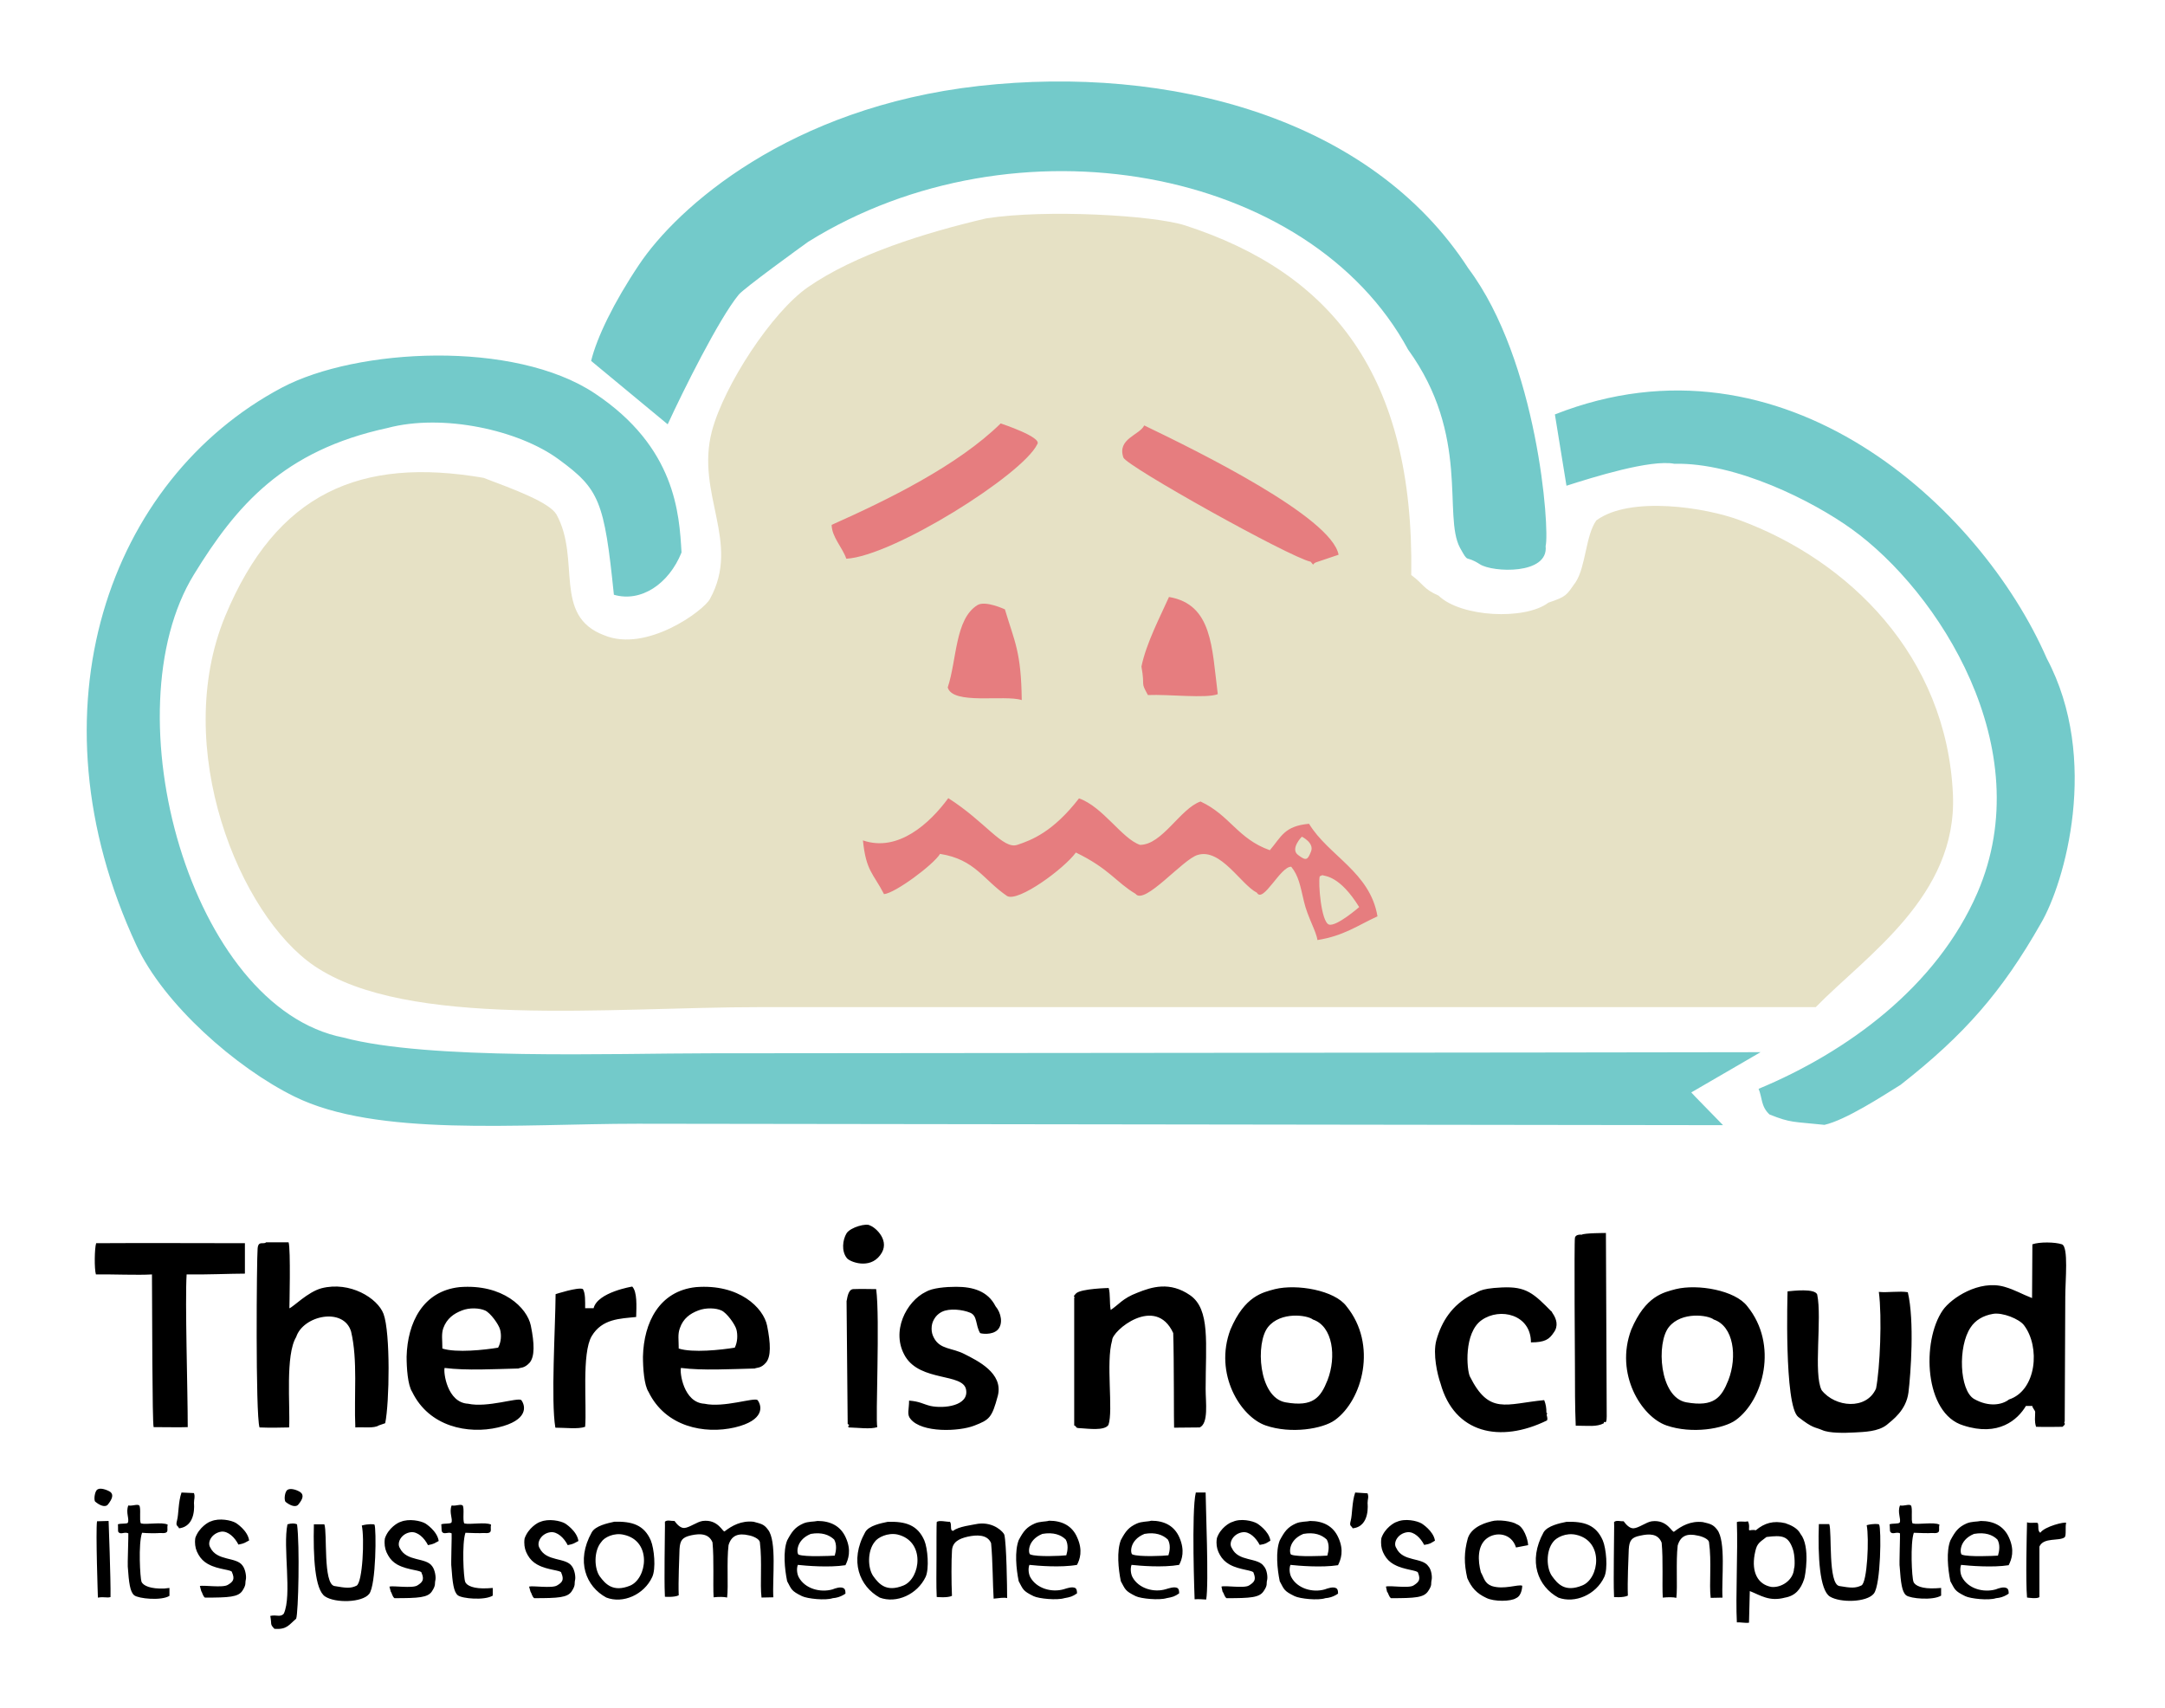 <?xml version="1.0" encoding="UTF-8" standalone="no"?>
<svg
   xmlns:ooo="http://xml.openoffice.org/svg/export"
   xmlns:dc="http://purl.org/dc/elements/1.1/"
   xmlns:cc="http://creativecommons.org/ns#"
   xmlns:rdf="http://www.w3.org/1999/02/22-rdf-syntax-ns#"
   xmlns:svg="http://www.w3.org/2000/svg"
   xmlns="http://www.w3.org/2000/svg"
   xmlns:sodipodi="http://sodipodi.sourceforge.net/DTD/sodipodi-0.dtd"
   xmlns:inkscape="http://www.inkscape.org/namespaces/inkscape"
   inkscape:version="1.0 (4035a4fb49, 2020-05-01)"
   sodipodi:docname="ther-is-no-cloud_shadow.svg"
   id="svg100"
   xml:space="preserve"
   stroke-linejoin="round"
   stroke-width="28.222"
   fill-rule="evenodd"
   preserveAspectRatio="xMidYMid"
   viewBox="0 0 27038.856 21389.981"
   height="213"
   width="270"
   version="1.2"><sodipodi:namedview
   inkscape:current-layer="id3"
   inkscape:window-maximized="1"
   inkscape:window-y="32"
   inkscape:window-x="0"
   inkscape:cy="414.27069"
   inkscape:cx="520.28619"
   inkscape:zoom="1.0659473"
   lock-margins="false"
   fit-margin-bottom="-18"
   fit-margin-right="-22"
   fit-margin-left="-22"
   fit-margin-top="-18"
   inkscape:document-rotation="0"
   showgrid="false"
   id="namedview102"
   inkscape:window-height="1408"
   inkscape:window-width="2560"
   inkscape:pageshadow="2"
   inkscape:pageopacity="0"
   guidetolerance="10"
   gridtolerance="10"
   objecttolerance="10"
   borderopacity="1"
   bordercolor="#666666"
   pagecolor="#ffffff" />
 <defs
   id="defs8"
   class="ClipPathGroup">
  <clipPath
   clipPathUnits="userSpaceOnUse"
   id="presentation_clip_path">
   <rect
   id="rect2"
   height="25020"
   width="31470"
   y="0"
   x="0" />
  </clipPath>
  <clipPath
   clipPathUnits="userSpaceOnUse"
   id="presentation_clip_path_shrink">
   <rect
   id="rect5"
   height="24970"
   width="31408"
   y="25"
   x="31" />
  </clipPath>
 <filter
   id="filter1419"
   inkscape:label="Drop Shadow"
   style="color-interpolation-filters:sRGB"><feFlood
     id="feFlood1409"
     result="flood"
     flood-color="rgb(0,0,0)"
     flood-opacity="0.515" /><feComposite
     in2="SourceGraphic"
     id="feComposite1411"
     result="composite1"
     operator="in" /><feGaussianBlur
     id="feGaussianBlur1413"
     result="blur"
     stdDeviation="130.555"
     in="composite1" /><feOffset
     id="feOffset1415"
     result="offset"
     dy="50"
     dx="50" /><feComposite
     id="feComposite1417"
     result="composite2"
     operator="over"
     in2="offset"
     in="SourceGraphic" /></filter>
       
      </defs>
 <defs
   id="defs12"
   class="TextShapeIndex">
  <g
   id="g10"
   ooo:id-list="id3 id4 id5 id6 id7"
   ooo:slide="id1" />
 </defs>
 <defs
   id="defs44"
   class="EmbeddedBulletChars">
  <g
   transform="matrix(4.8828125e-4,0,0,-4.8828125e-4,0,0)"
   id="bullet-char-template-57356">
   <path
   id="path14"
   d="M 580,1141 1163,571 580,0 -4,571 Z" />
  </g>
  <g
   transform="matrix(4.8828125e-4,0,0,-4.8828125e-4,0,0)"
   id="bullet-char-template-57354">
   <path
   id="path17"
   d="M 8,1128 H 1137 V 0 H 8 Z" />
  </g>
  <g
   transform="matrix(4.8828125e-4,0,0,-4.8828125e-4,0,0)"
   id="bullet-char-template-10146">
   <path
   id="path20"
   d="M 174,0 602,739 174,1481 1456,739 Z M 1358,739 309,1346 659,739 Z" />
  </g>
  <g
   transform="matrix(4.8828125e-4,0,0,-4.8828125e-4,0,0)"
   id="bullet-char-template-10132">
   <path
   id="path23"
   d="M 2015,739 1276,0 H 717 l 543,543 H 174 v 393 h 1086 l -543,545 h 557 z" />
  </g>
  <g
   transform="matrix(4.8828125e-4,0,0,-4.8828125e-4,0,0)"
   id="bullet-char-template-10007">
   <path
   id="path26"
   d="m 0,-2 c -7,16 -16,29 -25,39 l 381,530 c -94,256 -141,385 -141,387 0,25 13,38 40,38 9,0 21,-2 34,-5 21,4 42,12 65,25 l 27,-13 111,-251 280,301 64,-25 24,25 c 21,-10 41,-24 62,-43 C 886,937 835,863 770,784 769,783 710,716 594,584 L 774,223 c 0,-27 -21,-55 -63,-84 l 16,-20 C 717,90 699,76 672,76 641,76 570,178 457,381 L 164,-76 c -22,-34 -53,-51 -92,-51 -42,0 -63,17 -64,51 -7,9 -10,24 -10,44 0,9 1,19 2,30 z" />
  </g>
  <g
   transform="matrix(4.8828125e-4,0,0,-4.8828125e-4,0,0)"
   id="bullet-char-template-10004">
   <path
   id="path29"
   d="M 285,-33 C 182,-33 111,30 74,156 52,228 41,333 41,471 c 0,78 14,145 41,201 34,71 87,106 158,106 53,0 88,-31 106,-94 l 23,-176 c 8,-64 28,-97 59,-98 l 735,706 c 11,11 33,17 66,17 42,0 63,-15 63,-46 V 965 c 0,-36 -10,-64 -30,-84 L 442,47 C 390,-6 338,-33 285,-33 Z" />
  </g>
  <g
   transform="matrix(4.8828125e-4,0,0,-4.8828125e-4,0,0)"
   id="bullet-char-template-9679">
   <path
   id="path32"
   d="M 813,0 C 632,0 489,54 383,161 276,268 223,411 223,592 c 0,181 53,324 160,431 106,107 249,161 430,161 179,0 323,-54 432,-161 108,-107 162,-251 162,-431 0,-180 -54,-324 -162,-431 C 1136,54 992,0 813,0 Z" />
  </g>
  <g
   transform="matrix(4.8828125e-4,0,0,-4.8828125e-4,0,0)"
   id="bullet-char-template-8226">
   <path
   id="path35"
   d="m 346,457 c -73,0 -137,26 -191,78 -54,51 -81,114 -81,188 0,73 27,136 81,188 54,52 118,78 191,78 73,0 134,-26 185,-79 51,-51 77,-114 77,-187 0,-75 -25,-137 -76,-188 -50,-52 -112,-78 -186,-78 z" />
  </g>
  <g
   transform="matrix(4.8828125e-4,0,0,-4.8828125e-4,0,0)"
   id="bullet-char-template-8211">
   <path
   id="path38"
   d="M -4,459 H 1135 V 606 H -4 Z" />
  </g>
  <g
   transform="matrix(4.8828125e-4,0,0,-4.8828125e-4,0,0)"
   id="bullet-char-template-61548">
   <path
   id="path41"
   d="m 173,740 c 0,163 58,303 173,419 116,115 255,173 419,173 163,0 302,-58 418,-173 116,-116 174,-256 174,-419 0,-163 -58,-303 -174,-418 C 1067,206 928,148 765,148 601,148 462,206 346,322 231,437 173,577 173,740 Z" />
  </g>
 </defs>
 <defs
   id="defs46"
   class="TextEmbeddedBitmaps" />
 
 <g
   inkscape:label="g98"
   style="opacity:1"
   transform="translate(86.569,-114.626)"
   id="g98"
   class="SlideGroup">
  <g
   id="g96">
   <g
   id="container-id1">
    <g
   style="display:inline"
   clip-path="url(#presentation_clip_path)"
   class="Slide"
   id="id1">
     <g
   style="display:inline"
   id="g92"
   class="Page">
      <g
   id="id3"
   style="display:inline;fill:#ffffff;fill-opacity:1;stroke:none;stroke-opacity:1;filter:url(#filter1419)">
        
        
        
        
       <path
   style="display:inline;fill:#ffffff;fill-opacity:1;stroke:none;stroke-opacity:1"
   id="path893"
   d="m 1056,17851 106,-1062 c -445,-95 -477,-67 -773,-515 0,-31 -4,-56 -4,-88 0,-303 29,-557 89,-857 550,-522 2007,-356 3178,-342 46,-117 74,-219 85,-342 C 3109,14366 2266,14024 1846,13526 181,11798 -207,8144 1246,5968 1994,4853 3285,4010 4855,3907 c 660,-42 1976,170 1976,170 659,-2540 5175,-4484 8673,-3348 1997,645 3274,1972 4039,3866 2939,-1199 5846,1761 6699,3863 343,840 343,2265 0,3093 -550,1323 -1767,2822 -3178,3263 -554,173 -1887,99 -2663,88 v 85 c 137,113 285,515 416,589 l 3792,11 258,-515 c 511,-68 956,-85 1375,88 328,349 367,2476 173,3090 -88,95 -127,261 -222,346 109,218 395,419 222,942 -46,130 -264,349 -307,448 -88,194 131,395 -289,769 -660,201 -3503,134 -3503,134 -141,46 -360,310 -529,331 -296,32 -494,-310 -663,-377 l -17063,24 c -190,78 -356,385 -751,307 -173,-31 -483,-285 -596,-331 L 904,20829 C 93,20603 382,19442 389,18507 c 67,-88 28,-21 85,-169 31,-25 60,-42 95,-63 85,-46 159,-81 247,-110 102,-70 39,-296 240,-314 z"
   stroke="#000000"
   fill="none" /></g>
      <g
   style="display:inline"
   id="g69"
   class="com.sun.star.drawing.ClosedBezierShape">
       <g
   id="id4">
        <rect
   id="rect64"
   height="9982"
   width="21887"
   y="2791"
   x="2451"
   fill="none"
   stroke="none"
   class="BoundingBox" />
        <path
   id="path66"
   d="m 14717,2937 c 1831,593 2872,1873 2833,4378 159,117 148,173 342,258 279,271 1083,310 1376,88 229,-78 222,-88 342,-258 127,-197 124,-585 258,-772 423,-311 1372,-163 1803,0 1351,501 2585,1690 2663,3432 56,1273 -1087,2017 -1718,2663 H 9395 c -1898,0 -4420,271 -5581,-515 C 2876,11576 2015,9478 2696,7830 3338,6285 4389,5833 5931,6098 c 385,145 825,307 914,459 310,564 -53,1270 599,1513 530,219 1246,-310 1323,-455 392,-713 -183,-1312 25,-2103 155,-578 751,-1488 1203,-1802 593,-409 1450,-677 2233,-861 748,-116 2094,-39 2489,88 z m 0,0 z"
   stroke="none"
   fill="#e6e1c5" />
       </g>
      </g>
      <g
   style="display:inline"
   id="g76"
   class="com.sun.star.drawing.ClosedBezierShape">
       <g
   id="id5">
        <rect
   id="rect71"
   height="6472"
   width="6839"
   y="5416"
   x="10290"
   fill="none"
   stroke="none"
   class="BoundingBox" />
        <path
   id="path73"
   d="m 12408,5417 c 0,0 529,173 458,261 -183,381 -1806,1401 -2391,1433 -53,-149 -180,-269 -184,-424 706,-314 1581,-744 2117,-1270 z m 0,0 z m 1798,25 c 660,317 2346,1146 2434,1619 l -261,88 c -85,21 -32,67 -88,0 -272,-60 -2311,-1199 -2346,-1305 -81,-236 201,-279 261,-402 z m 0,0 z m -2091,2251 c 99,-64 346,52 346,52 120,403 204,526 211,1136 -218,-70 -864,64 -927,-158 116,-353 91,-854 370,-1030 z m 0,0 z m 2401,-103 c 544,92 537,631 611,1217 -145,56 -614,0 -875,11 -99,-180 -32,-82 -81,-357 60,-293 240,-635 345,-871 z m 0,0 z m 1923,3484 h -4 l -31,14 c -21,78 17,572 116,604 95,28 378,-219 378,-219 -244,-395 -427,-385 -459,-399 z m -307,-254 c 102,78 120,64 162,-41 46,-109 -113,-187 -113,-187 0,-4 -151,152 -49,228 z m -4380,-711 c 465,296 684,645 864,585 180,-60 448,-162 773,-582 298,103 538,505 764,582 279,0 504,-455 758,-543 371,173 463,466 868,610 145,-169 180,-303 491,-331 243,401 765,605 857,1159 -247,113 -420,244 -752,297 -14,-110 -123,-286 -169,-484 -46,-197 -67,-321 -159,-434 -134,-7 -352,463 -430,325 -201,-102 -452,-560 -741,-473 -187,53 -667,635 -779,487 -244,-145 -328,-314 -747,-517 -148,203 -720,623 -861,545 -300,-204 -399,-458 -840,-528 -84,137 -564,493 -702,504 -134,-261 -225,-286 -264,-673 441,152 839,-215 1069,-529 z m 0,0 z"
   stroke="none"
   fill="#e67d7f" />
       </g>
      </g>
      <g
   style="display:inline"
   id="g83"
   class="com.sun.star.drawing.ClosedBezierShape">
       <g
   id="id6">
        <rect
   id="rect78"
   height="13081"
   width="24900"
   y="1134"
   x="961"
   fill="none"
   stroke="none"
   class="BoundingBox" />
        <path
   id="path80"
   d="m 19349,5304 c 2865,-1129 5334,1161 6160,3055 670,1260 225,2811 -74,3319 -487,857 -960,1397 -1757,2021 -233,145 -688,441 -953,501 -391,-42 -416,-21 -688,-130 -109,-99 -91,-216 -137,-321 1104,-459 2229,-1274 2741,-2456 783,-1812 -494,-3777 -1574,-4553 -490,-353 -1449,-836 -2222,-818 -300,-57 -1019,169 -1351,275 z m -116,1648 c 39,363 -663,331 -822,229 -198,-127 -134,4 -251,-208 -215,-402 131,-1404 -649,-2480 -1238,-2289 -4920,-2963 -7513,-1351 -98,70 -814,589 -871,663 -247,300 -698,1207 -889,1623 l -959,-794 c 70,-289 282,-730 599,-1203 477,-716 1877,-1972 4258,-2240 2380,-265 4906,392 6130,2286 868,1157 1020,3263 967,3475 z m -10822,81 c -159,395 -508,628 -847,529 C 7444,6387 7381,6239 6876,5869 6375,5498 5419,5290 4728,5474 3423,5756 2834,6447 2305,7308 c -1059,1722 -46,5425 1873,5799 1058,285 3393,197 4586,197 0,0 11707,-10 13161,-14 l -868,504 c 3,8 296,304 398,410 l -13594,-18 c -1493,0 -3271,169 -4301,-342 C 2830,13484 1927,12690 1585,11953 209,9001 1243,6116 3405,4969 c 939,-497 2911,-599 3919,71 1013,674 1059,1506 1087,1993 z m 0,0 z"
   stroke="none"
   fill="#73caca" />
       </g>
      </g>
      <g
   style="display:inline"
   id="g90"
   class="com.sun.star.drawing.ClosedBezierShape">
       <g
   id="id7">
        <rect
   id="rect85"
   height="5064"
   width="24696"
   y="15450"
   x="1058"
   fill="none"
   stroke="none"
   class="BoundingBox" />
        <path
   id="path87"
   d="m 10771,15460 c 71,24 265,197 127,373 -134,180 -381,82 -416,36 -71,-88 -53,-230 -4,-311 50,-77 251,-130 293,-98 z m 0,0 z m 9217,94 c 0,0 10,2166 10,2297 0,134 -45,32 -35,85 -92,49 -194,31 -353,31 -10,-229 -10,-497 -10,-737 0,0 -11,-1570 0,-1616 10,-49 84,-38 84,-38 29,-22 304,-22 304,-22 z m 0,0 z m -18908,128 c 586,-4 1355,0 1863,0 v 381 c -169,0 -494,14 -730,10 -21,339 14,1447 14,1912 -95,4 -289,0 -427,0 -18,-56 -18,-1464 -21,-1912 -180,11 -476,-3 -702,0 -21,-70 -18,-324 3,-391 z m 0,0 z m 2128,-11 h 282 c 28,78 10,826 10,826 46,-14 230,-205 403,-251 356,-91 702,124 776,321 88,237 74,1115 21,1369 l -81,28 c -57,39 -194,18 -293,25 -18,-399 32,-840 -53,-1200 -92,-310 -600,-204 -688,68 -137,225 -74,857 -88,1132 -57,0 -229,7 -371,0 -52,-166 -35,-2131 -24,-2237 7,-109 74,-49 106,-81 z m 0,0 z m 3996,825 h 106 c 50,-201 484,-271 484,-271 63,67 53,243 49,381 -201,21 -427,21 -557,240 -127,215 -60,860 -82,1135 -88,32 -246,11 -373,11 -57,-335 0,-1252 3,-1672 0,0 282,-92 342,-64 32,53 28,152 28,240 z m 0,0 z m 4057,1157 c 138,11 170,43 268,67 166,36 487,0 445,-208 -42,-204 -565,-95 -759,-409 -190,-314 15,-695 254,-811 82,-50 254,-64 381,-64 205,0 396,50 494,244 71,84 96,218 29,292 -71,75 -216,50 -223,43 -60,-103 -31,-215 -123,-254 -92,-39 -261,-60 -356,-11 v 0 c -4,2 -7,3 -10,5 -38,22 -65,49 -87,87 -22,38 -31,75 -31,119 0,42 9,77 29,114 77,148 229,123 384,204 159,81 487,237 417,519 -75,282 -107,303 -297,377 -191,74 -656,92 -797,-84 -49,-57 -18,-117 -18,-230 z m 0,0 z m 2525,-1135 c 102,-67 148,-145 332,-215 183,-74 409,-145 663,31 254,177 194,600 194,1175 0,166 39,427 -74,480 l -321,3 c -4,-10 0,-871 -11,-1185 -222,-483 -769,-28 -765,92 -81,275 17,878 -46,1058 -49,78 -261,46 -345,42 -88,-3 -39,-17 -84,-35 v -1598 c 21,-28 -36,7 24,-56 64,-60 408,-67 408,-67 22,77 8,176 25,275 z m 0,0 z m 4900,-282 c 303,-14 395,70 635,317 0,4 -46,-63 0,7 49,71 74,159 14,240 -56,85 -109,124 -286,124 0,-350 -388,-441 -617,-279 -226,159 -187,621 -148,705 243,487 451,343 931,297 21,53 28,98 28,158 l 11,8 c -21,24 11,42 -3,88 -590,289 -1161,162 -1334,-462 -39,-110 -99,-367 -53,-540 67,-240 198,-441 438,-568 98,-35 81,-81 384,-95 z m 0,0 z m 3948,88 c 63,303 -50,995 56,1199 169,215 561,251 681,-21 49,-250 77,-892 35,-1210 110,11 261,-14 363,4 85,359 36,1026 8,1255 -29,226 -202,346 -272,406 -109,85 -279,88 -402,95 -127,7 -318,11 -409,-31 -92,-39 -113,-18 -297,-163 -180,-141 -134,-1573 -134,-1573 74,-7 339,-39 371,39 z m 0,0 z m -12075,-67 c 71,-4 290,0 290,0 49,370 -11,1640 14,1728 -85,29 -237,7 -357,4 -28,-21 32,-25 -14,-42 l -14,-1542 c 7,-7 11,-141 81,-148 z m 0,0 z m -4900,268 c -98,38 -187,98 -232,222 -25,77 -11,141 -11,254 173,56 533,17 698,-11 39,-70 43,-159 25,-226 -18,-67 -120,-208 -187,-239 -70,-32 -197,-39 -293,0 z m -28,-293 c 540,-43 847,257 893,483 46,226 49,385 -14,462 -67,74 -113,60 -142,74 -303,7 -645,28 -924,-7 -17,53 32,434 293,448 243,53 621,-81 667,-46 56,74 91,254 -290,343 -377,88 -864,-8 -1076,-445 -56,-85 -70,-300 -70,-441 11,-427 205,-822 663,-871 z m 0,0 z m 19204,335 c -124,21 -222,81 -279,169 -162,237 -141,787 42,896 187,106 353,74 438,7 346,-113 395,-659 187,-931 -60,-78 -268,-162 -388,-141 z m 494,1153 h -81 c -103,173 -343,388 -784,244 -490,-148 -525,-1055 -257,-1443 106,-152 455,-384 772,-293 135,39 209,88 346,141 l 4,-673 c 88,-32 285,-29 370,0 85,31 42,451 42,659 l -7,1559 c -21,29 32,18 -28,67 0,0 -233,4 -331,0 -22,-74 -11,-109 -11,-186 0,-18 -39,-57 -35,-75 z m 0,0 z M 1098,18765 c 32,-22 109,0 159,31 46,36 21,92 -25,152 -35,53 -113,14 -166,-32 -17,-28 -3,-134 32,-151 z m 0,0 z m 1051,39 156,7 c 17,53 0,67 0,127 0,0 35,289 -187,314 -15,-39 -46,-21 -25,-99 21,-74 14,-229 56,-349 z m 0,0 z m 12703,0 h 123 c 0,144 42,1150 7,1340 -53,-3 -95,-7 -145,-3 0,0 -42,-1104 15,-1337 z m 0,0 z m -13369,162 c 53,10 109,-21 137,0 25,35 -3,190 21,225 71,18 265,-21 335,15 -17,63 36,116 -95,105 -39,4 -166,4 -226,-3 -49,137 -24,568 -7,614 22,49 113,91 286,84 l 64,-7 v 99 c -103,64 -388,35 -441,-7 -53,-42 -67,-159 -81,-360 -4,-3 10,-409 7,-416 -50,-25 -99,25 -127,-21 -4,-7 0,-85 -4,-92 39,-14 106,-3 124,-18 24,-49 -29,-130 7,-218 z m 0,0 z m 1347,219 c 0,0 148,92 166,219 -56,28 -49,35 -134,52 -46,-91 -131,-172 -215,-162 -117,18 -180,131 -138,198 85,176 328,113 406,229 35,46 49,138 39,176 -11,43 10,57 -43,138 -53,78 -165,85 -469,85 -28,-22 -32,-64 -46,-82 l -17,-63 c 45,-14 285,25 349,-14 67,-39 92,-71 53,-159 3,-32 -173,-32 -293,-99 v 0 c -3,-1 -6,-3 -10,-5 -51,-29 -88,-66 -117,-117 -30,-51 -43,-101 -43,-160 0,-17 2,-32 4,-49 46,-131 166,-201 198,-208 102,-43 250,-14 310,21 z m 0,0 z m 646,17 c 49,-14 91,-14 120,0 35,261 17,1105 -11,1182 -92,78 -116,138 -272,127 -60,-63 -31,-49 -52,-162 77,-18 127,21 169,-28 106,-230 -14,-833 46,-1119 z m 0,0 z m 5200,-42 c 197,-25 254,148 275,130 91,-70 208,-137 363,-120 85,25 127,25 180,99 113,141 53,617 67,847 l -148,3 c -21,-173 10,-451 -21,-695 -7,-38 -81,-74 -138,-84 -134,-32 -219,3 -254,123 -25,201 0,515 -18,656 -35,-10 -105,-10 -169,-3 -10,-166 7,-476 -14,-688 -46,-113 -159,-112 -268,-88 -109,25 -138,60 -145,173 -3,116 -17,402 -10,578 -57,28 -173,18 -173,18 -7,-152 -4,-307 -4,-469 0,-159 7,-470 4,-470 25,-28 81,-7 120,-10 28,39 74,91 123,88 64,-4 159,-78 230,-88 z m 0,0 z m 9880,4 c 84,-25 264,0 317,38 85,29 138,187 141,261 l -152,29 c -56,-180 -250,-201 -366,-113 -120,92 -113,278 -74,423 42,74 45,138 137,173 152,49 328,-25 381,-4 0,0 0,124 -78,156 -63,42 -275,46 -373,-4 -120,-56 -184,-127 -237,-247 -42,-183 -42,-324 7,-501 53,-158 261,-201 297,-211 z m 0,0 z m 6706,13 c 49,18 130,-7 137,14 11,43 -7,92 29,117 56,-81 310,-141 324,-124 -14,46 4,156 -18,180 -70,53 -264,-3 -317,117 v 631 c -21,28 -155,7 -155,7 -18,-208 -4,-769 0,-942 z m 0,0 z m -24171,-13 145,-4 c 0,0 28,734 24,953 -49,14 -74,-7 -158,7 0,0 -29,-833 -11,-956 z m 0,0 z m 2716,38 h 131 c 39,103 -18,748 127,773 144,25 201,32 275,-4 78,-35 102,-599 67,-754 78,-22 152,-18 159,-11 24,49 21,759 -67,868 -88,110 -424,116 -551,32 -130,-82 -151,-501 -141,-904 z m 0,0 z m 3599,222 c -96,113 -89,332 -18,431 70,95 166,201 377,116 216,-88 279,-561 -77,-638 -120,-29 -244,31 -282,91 z m 162,-254 c 222,-7 374,39 458,233 43,102 67,356 18,459 -102,222 -367,338 -575,257 -254,-137 -384,-455 -183,-815 45,-84 201,-116 282,-134 z m 0,0 z m 14431,191 c -110,81 -124,92 -149,222 -38,219 39,371 209,403 123,14 278,-82 285,-230 11,-14 14,-169 -17,-250 -57,-159 -131,-170 -328,-145 z m -209,677 -10,396 c -46,7 -102,-7 -152,-4 -17,-314 14,-889 0,-1256 46,-17 95,4 138,-10 28,49 7,102 17,113 7,3 46,-11 82,0 109,-92 222,-124 370,-89 74,25 155,64 190,134 127,159 57,537 46,565 -42,130 -113,211 -240,233 -197,53 -306,-29 -441,-82 z m 0,0 z m -6032,-3308 c -162,197 -123,885 219,945 342,60 437,-57 525,-279 113,-293 67,-674 -183,-758 -71,-57 -402,-103 -561,92 z m 981,-258 c 391,480 201,1175 -145,1425 -152,110 -550,177 -868,67 -314,-109 -649,-645 -441,-1199 180,-424 403,-466 558,-508 275,-67 748,14 896,215 z m 0,0 z m -8120,53 c -99,38 -187,98 -229,222 -28,77 -14,141 -14,254 173,56 532,17 702,-11 35,-70 38,-159 21,-226 -18,-67 -120,-208 -187,-239 -67,-32 -194,-39 -293,0 z m -28,-293 c 540,-43 846,257 892,483 45,226 50,385 -14,462 -63,74 -113,60 -141,74 -303,7 -645,28 -924,-7 -18,53 32,434 293,448 243,53 621,-81 666,-46 57,74 92,254 -285,343 -381,88 -868,-8 -1080,-445 -56,-85 -70,-300 -70,-441 10,-427 204,-822 663,-871 z m 0,0 z m 12187,498 c -162,197 -123,885 219,945 342,60 437,-57 525,-279 113,-293 67,-674 -183,-758 -71,-57 -402,-103 -561,92 z m 981,-258 c 391,480 201,1175 -145,1425 -152,110 -550,177 -868,67 -314,-109 -649,-645 -441,-1199 180,-424 402,-466 558,-508 275,-67 744,14 896,215 z m 0,0 z M 5204,19192 c 0,0 148,92 166,219 -56,28 -49,35 -134,52 -46,-91 -130,-172 -215,-162 -117,14 -180,131 -138,198 85,176 328,113 406,229 35,46 49,138 39,176 -11,43 10,57 -43,138 -52,78 -165,85 -469,85 -28,-21 -31,-64 -46,-81 l -17,-64 c 46,-14 285,25 349,-14 63,-39 92,-71 53,-159 3,-32 -173,-32 -296,-99 v 0 c -2,-1 -4,-1 -5,-2 -52,-30 -89,-66 -118,-118 -30,-51 -44,-102 -44,-162 0,-17 2,-32 4,-49 43,-131 166,-201 198,-208 102,-43 250,-14 310,21 z m 0,0 z m 1750,0 c 0,0 148,92 166,219 -57,28 -50,35 -134,52 -46,-91 -131,-172 -215,-162 -117,14 -180,131 -138,198 85,176 328,113 406,229 35,46 49,138 38,176 -10,43 11,57 -42,138 -53,78 -166,85 -469,85 -28,-21 -32,-64 -46,-81 l -18,-64 c 46,-14 286,25 350,-14 67,-39 91,-71 53,-159 3,-32 -173,-32 -293,-99 v 0 c -4,-1 -6,-3 -10,-5 -51,-29 -88,-66 -117,-117 -30,-51 -43,-101 -43,-160 0,-17 1,-32 4,-49 46,-131 166,-201 198,-208 102,-43 250,-14 310,21 z m 0,0 z m -3475,-423 c 36,-22 113,0 159,31 49,36 25,92 -21,148 -35,53 -113,15 -166,-28 -21,-32 -7,-134 28,-151 z m 0,0 z m 2053,197 c 57,10 110,-21 138,0 25,35 -4,187 21,225 71,18 265,-21 335,15 -17,63 36,116 -95,105 -39,4 -162,0 -226,-3 -46,134 -24,564 -3,614 17,49 109,91 282,81 l 63,-4 v 96 c -102,63 -384,38 -437,-4 -53,-42 -67,-159 -81,-360 -7,-3 7,-413 3,-416 -45,-25 -98,25 -123,-25 -4,-3 -4,-84 -7,-88 39,-14 106,-3 127,-21 21,-46 -32,-127 3,-215 z m 0,0 z m 6594,229 c 201,-25 320,109 328,138 27,112 35,656 35,793 -35,-10 -106,0 -169,7 -11,-162 -11,-483 -32,-695 -46,-112 -184,-105 -293,-81 -109,25 -194,67 -197,180 -8,117 -8,385 0,561 -57,28 -191,14 -191,14 -7,-151 -3,-310 -3,-469 0,-159 0,-448 3,-469 28,-28 127,0 166,-4 28,39 -7,117 42,113 60,-53 244,-74 311,-88 z m 0,0 z m -1295,226 c -95,117 -88,332 -18,431 71,98 163,204 378,116 215,-88 278,-557 -78,-639 -120,-24 -243,36 -282,92 z m 162,-250 c 222,-7 374,38 459,233 42,98 63,352 17,455 -105,222 -366,338 -575,261 -254,-141 -384,-459 -183,-819 46,-84 201,-113 282,-130 z m 0,0 z m 4628,21 c 0,0 148,92 165,215 -56,32 -49,39 -134,53 -46,-88 -127,-169 -211,-159 -117,14 -184,131 -138,198 81,176 325,113 402,229 39,42 50,138 39,176 -11,43 11,57 -42,134 -53,82 -163,89 -466,89 -28,-21 -32,-64 -49,-81 l -14,-64 c 45,-18 282,25 345,-14 67,-42 92,-71 57,-159 0,-32 -177,-35 -297,-102 v 0 c -3,-2 -5,-3 -9,-5 -49,-29 -86,-65 -115,-116 -29,-50 -43,-99 -43,-157 0,-19 2,-35 5,-54 42,-127 162,-197 198,-204 98,-46 247,-14 307,21 z m 0,0 z m 2060,0 c 0,0 148,92 166,215 -57,32 -50,39 -135,53 -45,-88 -127,-169 -211,-159 -117,14 -184,131 -138,198 81,176 325,113 402,229 39,42 50,138 39,176 -10,43 11,57 -42,134 -53,82 -162,89 -466,89 -28,-21 -32,-64 -49,-81 l -14,-64 c 46,-18 282,25 345,-14 67,-42 92,-71 57,-159 0,-32 -177,-35 -296,-102 v 0 c -4,-2 -7,-3 -10,-5 -50,-29 -86,-65 -115,-116 -29,-50 -42,-99 -42,-157 0,-19 1,-35 4,-54 43,-127 163,-197 194,-204 103,-46 251,-14 311,21 z m 0,0 z m -833,-388 155,10 c 18,53 0,67 0,124 0,0 36,293 -187,314 -14,-35 -45,-21 -24,-95 21,-78 14,-233 56,-353 z m 0,0 z m 3715,360 c 197,-25 254,148 279,130 91,-70 204,-137 359,-120 85,21 127,25 180,95 113,145 53,621 67,851 l -148,3 c -21,-173 14,-451 -21,-698 -4,-36 -81,-71 -138,-81 -134,-32 -218,0 -254,123 -24,201 0,515 -17,656 -36,-10 -106,-10 -170,-3 -10,-166 7,-477 -14,-688 -46,-117 -158,-113 -268,-88 -109,21 -137,60 -144,172 -4,117 -18,403 -11,579 -56,28 -173,18 -173,18 -7,-152 -3,-307 -3,-470 0,-158 7,-469 3,-469 28,-28 81,-7 120,-10 28,38 74,91 124,88 67,-4 158,-78 229,-88 z m 0,0 z m -1235,257 c -95,117 -85,335 -14,431 71,98 162,204 377,116 216,-85 276,-557 -77,-635 -124,-28 -244,32 -286,88 z m 166,-250 c 222,-7 370,38 455,233 42,98 67,356 18,458 -103,222 -367,335 -575,258 -254,-138 -385,-455 -184,-819 50,-81 201,-113 286,-130 z m 0,0 z m 4177,-205 c 56,10 109,-21 137,0 25,35 -3,187 21,225 71,18 265,-21 336,15 -18,63 35,116 -96,105 -38,4 -162,0 -225,-3 -46,134 -25,564 -4,614 18,49 109,91 282,81 l 64,-4 v 96 c -103,63 -385,38 -438,-4 -53,-42 -67,-159 -81,-360 -7,-3 7,-413 4,-416 -46,-25 -99,25 -124,-25 -3,-3 -3,-84 -7,-88 39,-14 106,-3 127,-21 21,-46 -32,-127 4,-215 z m 0,0 z m -1016,233 h 130 c 36,102 -17,751 127,776 145,25 201,28 275,-7 75,-32 99,-596 67,-755 78,-21 152,-18 156,-7 28,49 22,755 -67,864 -88,110 -420,117 -551,36 -127,-82 -151,-501 -137,-907 z m 0,0 z m -6456,123 c -201,82 -176,265 -148,261 78,29 395,15 448,11 18,-60 28,-138 -7,-201 -64,-60 -155,-95 -293,-71 z m 85,-162 c 162,0 289,64 353,208 74,162 31,275 -4,346 -205,32 -497,7 -596,-4 -18,46 -11,110 10,152 78,148 272,198 420,155 39,-14 106,-38 145,-14 25,14 21,67 21,67 v 0 c -8,6 -14,10 -23,15 -43,25 -86,38 -136,42 -91,31 -317,7 -384,-25 -138,-67 -131,-85 -187,-187 -32,-155 -53,-377 0,-511 60,-113 99,-166 201,-212 63,-28 134,-21 180,-32 z m 0,0 z m 8314,162 c -201,82 -176,265 -148,261 78,29 395,15 448,11 18,-60 29,-138 -7,-201 -60,-60 -155,-95 -293,-71 z m 85,-162 c 162,0 289,64 353,208 74,162 32,275 -4,346 -201,32 -497,7 -596,-4 -17,46 -10,110 11,152 77,148 271,198 423,155 35,-14 102,-38 141,-14 25,14 21,67 21,67 v 0 c -8,6 -14,10 -23,15 -43,25 -85,38 -135,42 -92,31 -318,7 -385,-25 -137,-67 -130,-85 -187,-187 -32,-155 -53,-377 0,-511 60,-113 99,-166 201,-212 64,-28 134,-21 180,-32 z m 0,0 z m -10474,162 c -201,82 -176,261 -148,258 78,32 395,18 448,10 18,-56 29,-134 -7,-197 -63,-60 -158,-95 -293,-71 z m 85,-165 c 162,0 289,63 353,211 70,162 32,275 -4,342 -204,36 -497,11 -596,0 -17,46 -10,110 11,152 77,145 271,198 420,152 38,-11 105,-35 144,-14 25,14 21,67 21,67 -56,39 -81,46 -158,60 -92,28 -318,7 -385,-25 -137,-67 -130,-85 -187,-187 -32,-155 -53,-377 0,-515 60,-113 99,-162 201,-208 64,-28 134,-21 180,-35 z m 0,0 z m -1364,165 c -201,82 -176,261 -148,258 77,32 395,18 448,10 17,-56 28,-134 -7,-197 -60,-60 -155,-95 -293,-71 z m 85,-165 c 162,0 289,63 352,211 73,162 32,275 -3,342 -201,36 -498,11 -596,0 -18,46 -11,110 10,152 78,145 272,198 424,152 35,-11 102,-35 141,-14 24,14 21,67 21,67 -57,39 -81,46 -159,60 -92,28 -317,7 -384,-25 -138,-67 -131,-85 -187,-187 -32,-155 -53,-377 0,-515 60,-113 98,-162 201,-208 63,-28 134,-21 180,-35 z m 0,0 z m -2985,165 c -201,82 -176,265 -148,261 78,29 395,15 448,11 18,-60 28,-138 -7,-201 -64,-60 -155,-95 -293,-71 z m 85,-162 c 162,0 289,64 353,208 74,162 31,275 -4,346 -205,32 -497,7 -596,-4 -18,46 -11,110 10,152 78,148 272,198 424,155 35,-14 102,-38 141,-14 25,14 21,67 21,67 v 0 c -8,6 -15,10 -23,15 -44,25 -86,38 -136,42 -91,31 -317,7 -384,-25 -138,-67 -131,-85 -187,-187 -32,-155 -53,-377 0,-511 60,-113 99,-166 201,-212 63,-28 134,-21 180,-32 z m 0,0 z"
   stroke="none"
   fill="#000000" />
       </g>
      </g>
     </g>
    </g>
   </g>
  </g>
 </g>
</svg>
